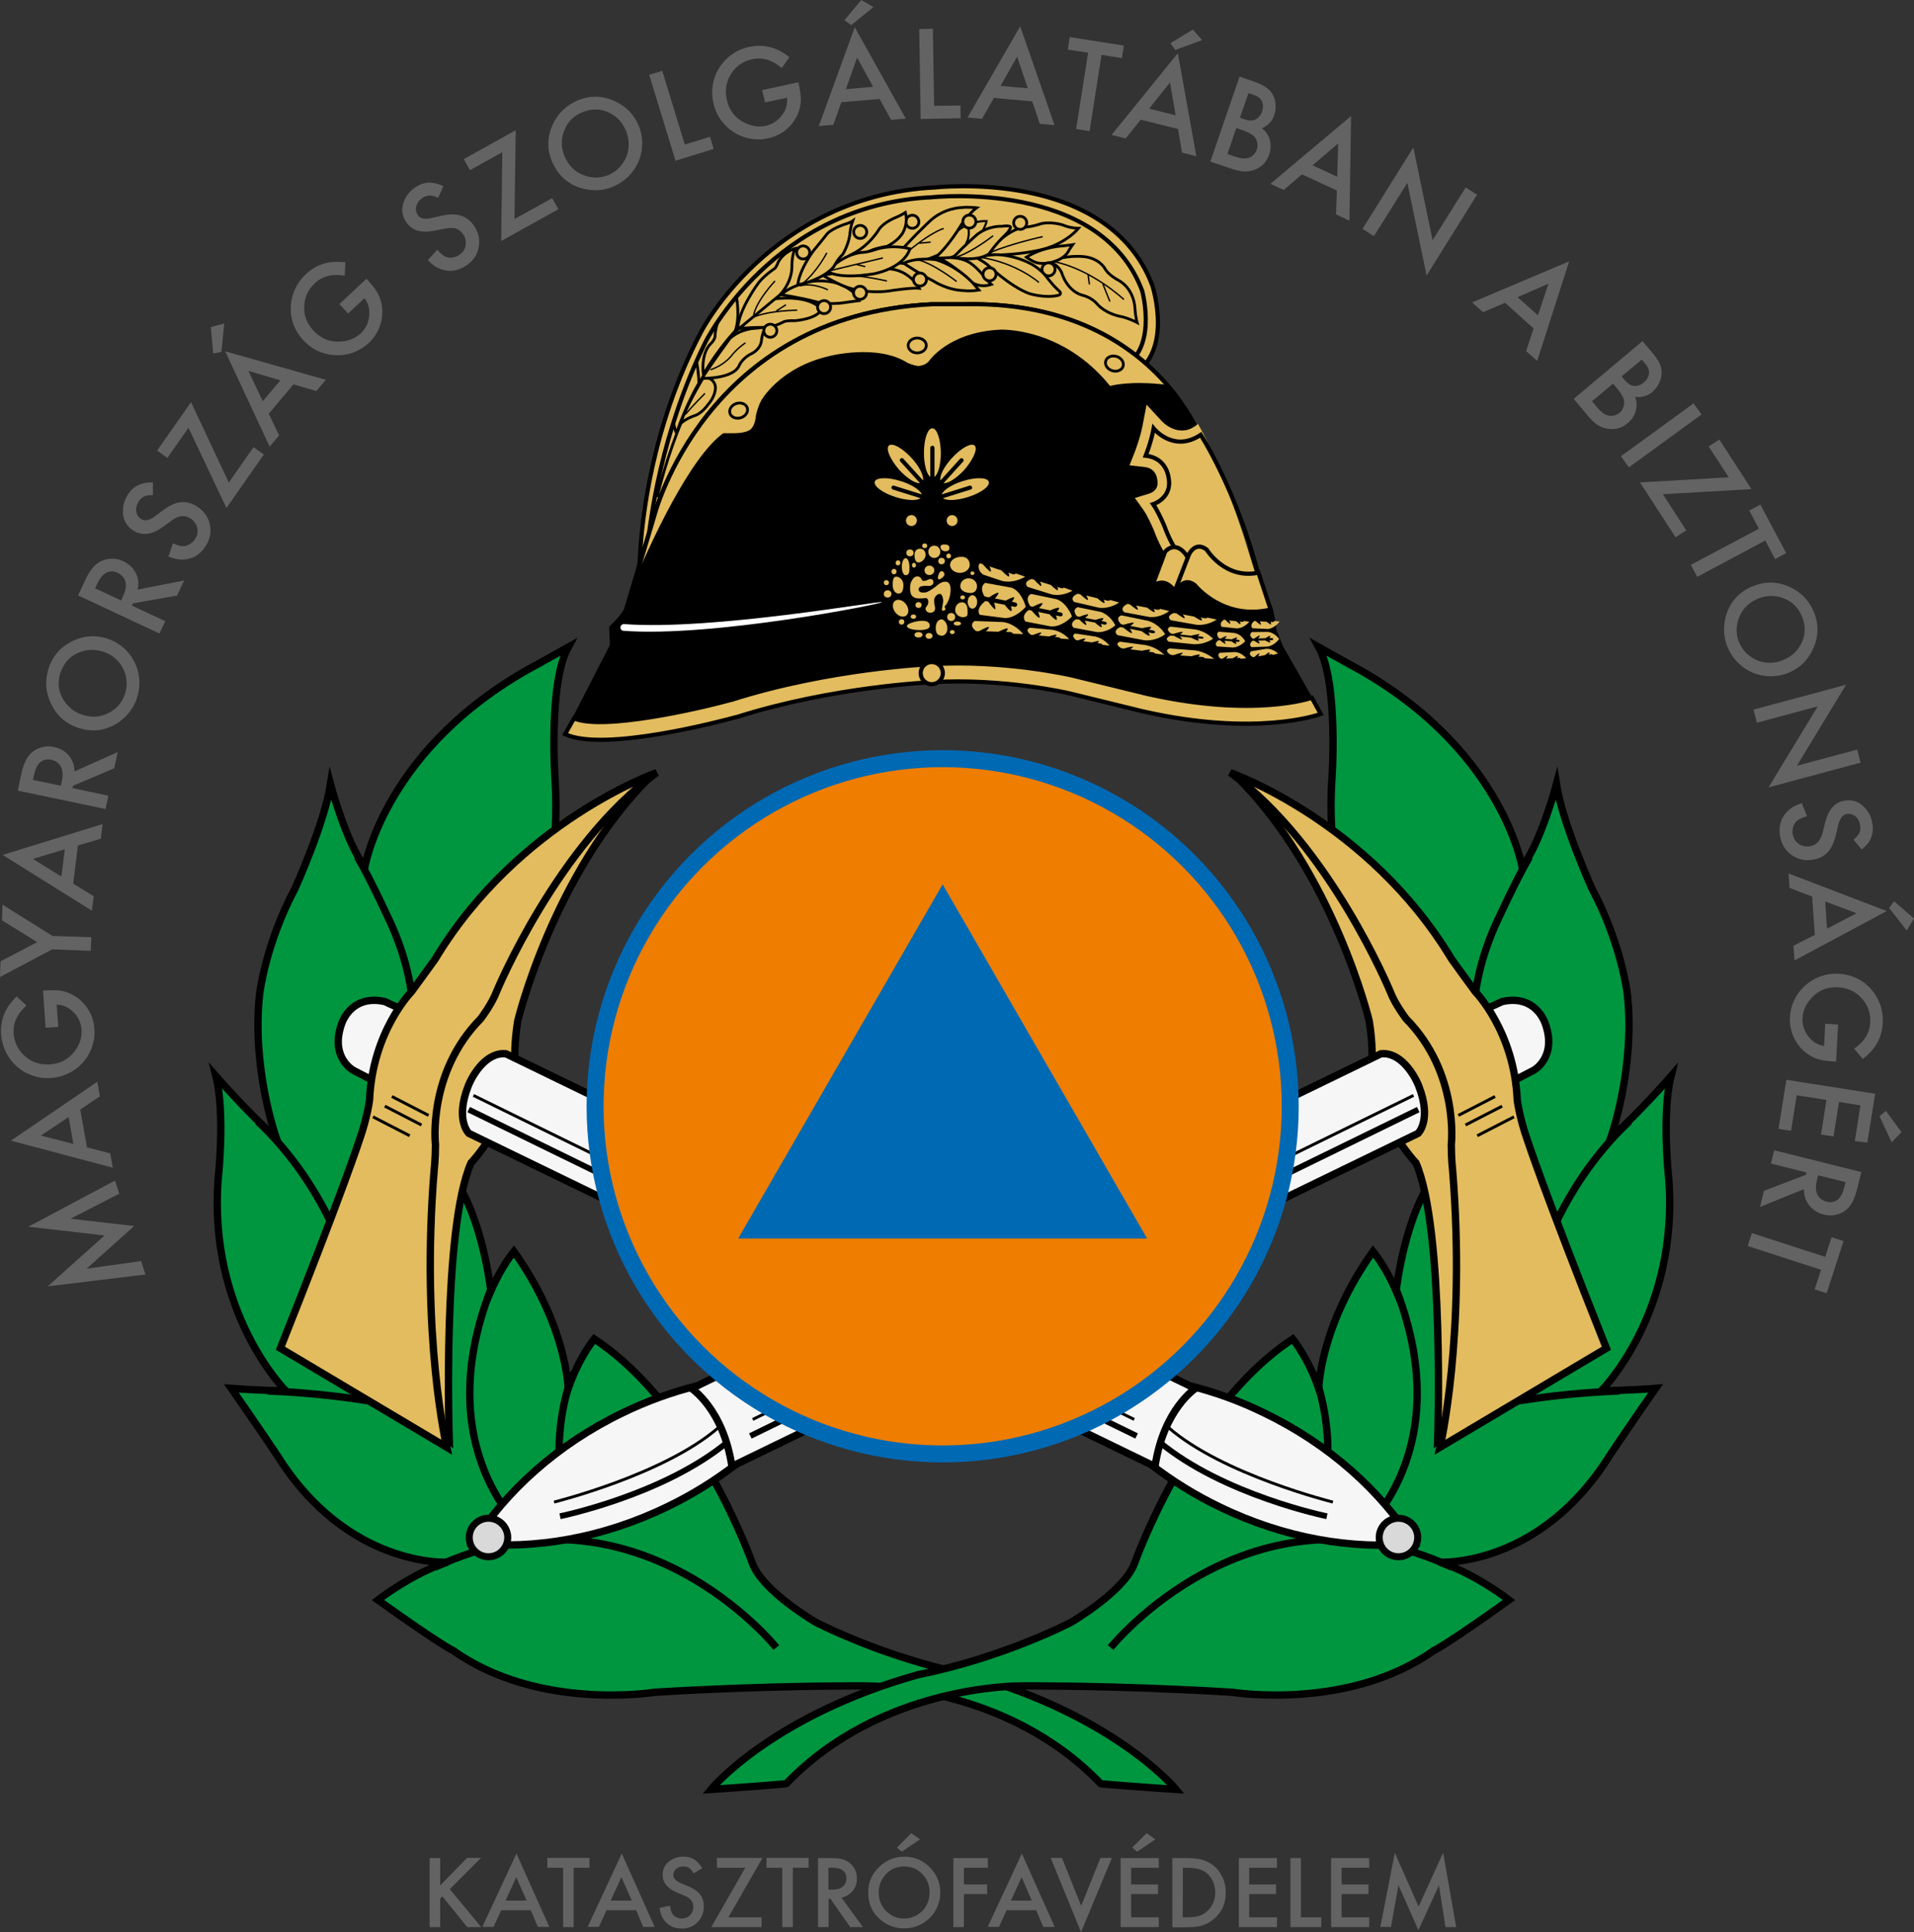 <?xml version="1.0" encoding="utf-8"?>
<!-- Generator: Adobe Illustrator 22.1.0, SVG Export Plug-In . SVG Version: 6.00 Build 0)  -->
<svg version="1.1" id="Layer_1" xmlns="http://www.w3.org/2000/svg" xmlns:xlink="http://www.w3.org/1999/xlink" x="0px" y="0px"
	 viewBox="0 0 1054 1063.9" style="enable-background:new 0 0 1054 1063.9;" xml:space="preserve">
<rect x="0" y="0" width="1054" height="1063.9" fill="#333333" stroke="none"/>
<style type="text/css">
	.st0{fill:#646363;}
	.st1{fill:#009640;stroke:#000000;stroke-width:4.05;stroke-miterlimit:8;}
	.st2{fill:none;stroke:#000000;stroke-width:4.05;stroke-miterlimit:8;}
	.st3{fill:#E2BC5F;stroke:#000000;stroke-width:0.764;}
	.st4{fill:#E2BC5F;stroke:#000000;stroke-width:1.528;}
	.st5{fill:none;stroke:#000000;stroke-width:0.764;}
	.st6{fill:#E2BC5F;stroke:#000000;stroke-width:1.146;}
	.st7{fill:none;stroke:#000000;stroke-width:1.146;}
	.st8{fill:none;stroke:#000000;stroke-width:1.528;}
	.st9{fill:#E2BC5F;stroke:#000000;stroke-width:2.292;}
	.st10{stroke:#000000;stroke-width:2.292;}
	.st11{fill:#E2BC5F;}
	.st12{fill:none;stroke:#000000;stroke-width:2.292;}
	.st13{fill:#FFFFFF;}
	.st14{fill:#E2BC5F;stroke:#000000;stroke-width:4.05;}
	.st15{fill:#F6F6F6;stroke:#000000;stroke-width:4.05;stroke-miterlimit:8;}
	.st16{fill:none;stroke:#000000;stroke-width:4.015;}
	.st17{fill:#D9D9D9;stroke:#000000;stroke-width:3.855;stroke-miterlimit:8;}
	.st18{fill:none;stroke:#000000;stroke-width:3.212;stroke-miterlimit:8;}
	.st19{fill:none;stroke:#000000;stroke-width:1.606;stroke-miterlimit:8;}
	.st20{fill:#EF7D00;stroke:#0069B4;stroke-width:9.355;stroke-miterlimit:8;}
	.st21{fill:#0069B4;}
</style>
<path class="st0" d="M242.4,1038.1l14.8-15.2h7.7l-17.2,17.2L265,1061h-7.7l-13.7-16.9l-1.2,1.2v15.7h-5.8v-38h5.8V1038.1z
	 M290,1046.4l-5.7-12.9l-5.9,12.9H290z M292.3,1051.7h-16.3l-4.2,9.2h-6.2l18.8-40.4l18.1,40.4h-6.3L292.3,1051.7z M315.9,1028.3
	v32.7h-5.8v-32.7h-8.7v-5.4h23.2v5.4H315.9z M347.9,1046.4l-5.7-12.9l-5.9,12.9H347.9z M350.3,1051.7H334l-4.2,9.2h-6.2l18.8-40.4
	l18.1,40.4h-6.3L350.3,1051.7z M386.7,1028.6l-4.7,2.8c-0.7-1.2-1.3-1.9-1.8-2.4c-1-0.9-2.2-1.4-3.8-1.4c-1.7,0-3,0.5-4.1,1.4
	c-1,0.9-1.5,2-1.5,3.3c0,1.3,0.6,2.3,1.8,3.2c0.6,0.4,1.1,0.7,1.6,1c0.5,0.2,2,0.9,4.5,1.9c3.2,1.3,5.4,2.8,6.8,4.6
	c1.4,1.8,2.1,4,2.1,6.6c0,3.7-1.3,6.7-3.9,9.1c-2.2,2.1-5,3.1-8.4,3.1c-4.3,0-7.6-1.7-9.9-5.1c-1.1-1.6-1.8-3.6-2.2-6.2l5.8-1.3
	c0.2,1.9,0.6,3.3,1.1,4.2c0.5,0.9,1.3,1.7,2.2,2.1c1,0.5,2.1,0.8,3.2,0.8c1.9,0,3.5-0.7,4.7-2.1c1-1.2,1.6-2.6,1.6-4.3
	c0-2.1-0.9-3.8-2.6-5c-0.6-0.4-1.1-0.7-1.8-1c-0.5-0.2-2.1-0.9-4.7-2c-5.2-2.2-7.8-5.4-7.8-9.6c0-3.4,1.4-6.1,4.3-8
	c2.1-1.4,4.5-2.1,7.1-2.1c2.3,0,4.3,0.5,5.9,1.5C384,1024.8,385.4,1026.4,386.7,1028.6 M401.1,1055.6h18.3v5.4h-27.7l18.7-32.7
	h-15.6v-5.4h25.1L401.1,1055.6z M436.6,1028.3v32.7h-5.8v-32.7h-8.7v-5.4h23.2v5.4H436.6z M456.2,1040.4h1.8c2.5,0,4.4-0.4,5.7-1.4
	c1.6-1.1,2.4-2.7,2.4-4.9c0-2-0.8-3.5-2.2-4.5c-1.3-0.9-3.2-1.3-5.7-1.3h-2L456.2,1040.4L456.2,1040.4z M463.4,1044.8l11.8,16.2h-7
	l-10.9-15.6h-1v15.6h-5.8v-38h6.7c2.4,0,4.4,0.1,6,0.5c1.5,0.3,2.9,0.9,4.1,1.7c1.4,1,2.5,2.3,3.4,3.9c0.8,1.6,1.2,3.3,1.2,5
	c0,2.7-0.8,5-2.3,6.9C467.9,1043,465.9,1044.2,463.4,1044.8 M506.6,1012.7l-10,6.8l-2.7-2.3l7.9-7.9L506.6,1012.7z M498,1027.6
	c-4.5,0-8.1,1.7-10.8,5c-2.2,2.7-3.3,5.8-3.3,9.3c0,4.2,1.4,7.7,4.2,10.4c2.8,2.7,6,4,9.7,4c2.6,0,5.1-0.7,7.3-2
	c2.3-1.4,4-3.2,5.2-5.5c1.1-2.1,1.6-4.4,1.6-6.8c0-4-1.3-7.4-4-10.2C505.4,1029.1,502.1,1027.7,498,1027.6 M498,1022.2
	c5.8,0,10.6,2.2,14.6,6.5c3.5,3.8,5.2,8.2,5.2,13.3c0,3.5-0.9,6.8-2.6,9.8c-1.7,3-4.2,5.4-7.2,7.2c-3.1,1.8-6.5,2.7-10.3,2.7
	c-3.3,0-6.4-0.8-9.4-2.4c-3.6-2-6.3-4.7-8.1-8.1c-1.4-2.8-2.1-5.9-2.1-9.4c0-5.4,2-10.1,6.1-14
	C487.9,1024.2,492.6,1022.3,498,1022.2 M544,1028.3h-13.2v9.2h12.8v5.3h-12.8v18.2H525v-38h19V1028.3z M568.2,1046.4l-5.6-12.9
	l-5.9,12.9H568.2z M570.6,1051.7h-16.3l-4.2,9.2h-6.2l18.8-40.4l18.1,40.4h-6.3L570.6,1051.7z M584.8,1022.9l10.6,26.4l10.6-26.4
	h6.3l-17,40.9l-16.7-40.9H584.8z M636.2,1012.7l-10,6.8l-2.7-2.3l7.9-7.9L636.2,1012.7z M638.1,1028.3h-15.2v9.2h14.8v5.3h-14.8
	v12.8h15.2v5.4h-21v-38h21V1028.3z M651.3,1055.6h2.6c2.3,0,4.2-0.2,5.8-0.6c1.6-0.4,3-1.1,4.3-2.1c1.7-1.3,3-2.9,3.9-4.9
	c0.9-1.8,1.3-3.8,1.3-6c0-3.2-0.9-5.9-2.5-8.3c-1.3-1.9-3-3.3-5-4.1c-2-0.8-4.6-1.3-7.7-1.3h-2.6L651.3,1055.6z M645.6,1061v-38h8
	c4.1,0,7.3,0.4,9.6,1.3c4.2,1.6,7.3,4.2,9.4,8.1c1.6,2.8,2.4,6,2.4,9.6c0,6.6-2.6,11.7-7.6,15.4c-1.9,1.4-3.9,2.3-5.9,2.9
	c-2,0.5-4.7,0.8-8.1,0.8H645.6z M703.2,1028.3h-15.3v9.2h14.8v5.3h-14.8v12.8h15.3v5.4h-21v-38h21V1028.3z M716.4,1022.9v32.7h11.2
	v5.4h-17v-38H716.4z M754,1028.3h-15.2v9.2h14.8v5.3h-14.8v12.8H754v5.4h-21v-38h21V1028.3z M760.1,1061l8-40.9l13.1,29.6l13.5-29.6
	l7.2,40.9H796l-3.6-23l-11.3,24.7l-11-24.8l-4.1,23H760.1z M80.1,701.7l-53.8,6.5l31.3-28l-42-4.8L63.3,650l2.4,7.2L38.8,671l35.1,4
	l-26.2,23.5l30-4.2L80.1,701.7z M37.8,615l-15.3,10.2l17.9,4.6L37.8,615z M44.2,610.9l3.7,20.8l12.8,3.3l1.4,7.9L6,628l47.6-32.4
	l1.4,8L44.2,610.9z M25.1,565.8l-1.4-20.4c3.7-0.3,6.5-0.3,8.6-0.1c2,0.2,4,0.7,6,1.6c3.5,1.5,6.6,3.9,8.9,6.9
	c2.9,3.7,4.5,8,4.8,12.8c0.3,4.1-0.5,8.2-2.2,12c-2.2,4.9-5.7,8.7-10.3,11.4c-3.5,2-7.2,3.2-11.3,3.5c-5.1,0.4-9.8-0.7-14.2-3
	c-4-2.2-7.2-5.3-9.7-9.3c-2.1-3.6-3.4-7.5-3.7-11.7c-0.4-5.5,0.9-10.6,3.7-15.1c1.1-1.7,2.7-3.6,4.8-5.8l5.5,5
	c-5.1,4.5-7.5,9.6-7.1,15.3c0.4,5.3,2.6,9.6,6.7,13c3.7,3.1,8.1,4.4,13.4,4.1c5.5-0.4,9.9-2.7,13.2-6.8c3-3.9,4.4-8,4.1-12.3
	c-0.3-3.7-1.7-6.9-4.4-9.6c-2.7-2.7-5.8-4.1-9.3-4.2l0.9,12.3L25.1,565.8z M28.7,522.7L0,537.9l0.3-8.6l20.2-10.6l-19.4-12l0.3-8.6
	l27.5,17.2l21.4,0.7l-0.3,7.5L28.7,522.7z M35.7,467.6l-17.6,5.3l15.7,9.7L35.7,467.6z M42.9,465.5l-2.6,21l11.3,6.9l-1,8L1.5,470.7
	l55-17l-1,8.1L42.9,465.5z M33.5,432.6l0.5-2.3c0.7-3.2,0.6-5.7-0.2-7.6c-1-2.3-2.8-3.8-5.5-4.4c-2.5-0.5-4.6,0-6.4,1.6
	c-1.5,1.4-2.5,3.7-3.2,6.9l-0.6,2.6L33.5,432.6z M41,424.7l23.8-10.6l-1.9,8.9l-22.7,9.6l-0.3,1.3l19.8,4.2l-1.6,7.3L9.8,435.3
	l1.8-8.6c0.7-3.1,1.4-5.6,2.3-7.4c0.8-1.8,1.9-3.4,3.3-4.7c1.6-1.5,3.5-2.6,5.9-3.2c2.2-0.6,4.5-0.6,6.7-0.1
	c3.4,0.7,6.1,2.3,8.2,4.8C40,418.5,41,421.4,41,424.7 M33.3,370.3c-1.8,5.5-1.2,10.6,1.9,15.4c2.5,3.8,5.8,6.4,10.1,7.8
	c5.2,1.7,10.1,1.4,14.6-1c4.5-2.4,7.4-5.8,8.9-10.4c1.1-3.2,1.2-6.5,0.5-9.8c-0.8-3.4-2.4-6.3-4.7-8.7c-2.1-2.2-4.7-3.8-7.8-4.8
	c-5-1.6-9.7-1.3-14.3,0.9C38.1,361.7,35.1,365.3,33.3,370.3 M26.7,368.1c2.3-7.1,6.9-12.3,13.8-15.4c6.1-2.8,12.3-3.2,18.6-1.1
	c4.3,1.4,8.1,3.9,11.1,7.2c3,3.4,5,7.3,6,11.7c1,4.6,0.7,9.2-0.8,13.8c-1.3,4.1-3.6,7.6-6.8,10.7c-3.9,3.7-8.3,5.9-13.2,6.8
	c-4,0.7-8.1,0.3-12.4-1.1c-6.7-2.2-11.7-6.6-14.8-13.1C25.1,381.4,24.6,374.9,26.7,368.1 M66.7,330.6l1-2.2c1.4-3,1.9-5.5,1.5-7.5
	c-0.4-2.5-1.9-4.3-4.4-5.5c-2.3-1.1-4.5-1.1-6.6,0.1c-1.7,1-3.3,3-4.7,6l-1.1,2.4L66.7,330.6z M75.8,324.6l25.6-5l-3.9,8.3
	l-24.3,4.3l-0.6,1.2L91,342l-3.2,6.8L43,327.8l3.7-7.9c1.3-2.9,2.6-5.1,3.9-6.7c1.2-1.6,2.6-2.9,4.2-3.8c1.9-1.1,4-1.7,6.5-1.8
	c2.3-0.1,4.5,0.4,6.6,1.4c3.1,1.5,5.4,3.6,6.9,6.5C76.2,318.3,76.5,321.4,75.8,324.6 M84.2,265.6l0,7c-1.7,0-3,0.1-3.9,0.4
	c-1.7,0.5-3,1.6-4.1,3.4c-1.1,1.8-1.5,3.7-1.1,5.5c0.3,1.7,1.2,3,2.7,3.9c1.4,0.8,3,0.9,4.7,0.1c0.8-0.3,1.5-0.7,2.1-1.1
	c0.6-0.4,2.3-1.7,5.1-3.8c3.6-2.7,6.8-4.2,9.7-4.5c3-0.3,5.9,0.4,8.7,2.1c4.1,2.5,6.6,5.9,7.5,10.4c0.8,3.9,0.1,7.7-2.2,11.4
	c-2.9,4.8-7,7.3-12.3,7.7c-2.5,0.1-5.3-0.4-8.3-1.7l2.4-7.3c2.3,1,4.1,1.6,5.4,1.6c1.3,0,2.6-0.3,3.9-1.1c1.3-0.7,2.3-1.8,3.1-3.1
	c1.3-2.1,1.6-4.3,0.8-6.6c-0.6-1.9-1.9-3.5-3.7-4.6c-2.4-1.4-4.8-1.6-7.3-0.4c-0.8,0.4-1.6,0.8-2.3,1.3c-0.6,0.4-2.4,1.7-5.4,3.9
	c-5.9,4.3-11.2,5-16,2.2c-3.8-2.3-5.8-5.7-6-10.2c-0.1-3.3,0.7-6.4,2.4-9.3c1.5-2.5,3.4-4.4,5.6-5.5
	C78.1,266.1,80.9,265.5,84.2,265.6 M126,265.7l13.6-19.5l5.7,4l-20.6,29.5l-20.9-44.2l-11.6,16.6l-5.7-4l18.7-26.7L126,265.7z
	 M123.5,178.1l-1.6,15.7l-4.5,0.8l-1.3-14.5L123.5,178.1z M154.4,209.4l-17.6-5.2l7.9,16.7L154.4,209.4z M161.6,211.6L148,227.8
	l5.7,11.9l-5.2,6.2L124,193.4l55.4,15.7l-5.2,6.2L161.6,211.6z M186.9,167.4l14.9-13.9c2.5,2.7,4.3,4.9,5.4,6.6
	c1.1,1.7,2,3.7,2.5,5.7c1.1,3.7,1.1,7.5,0.2,11.3c-1.1,4.6-3.4,8.5-6.9,11.8c-3,2.8-6.7,4.8-10.7,5.9c-5.2,1.3-10.3,1-15.4-0.8
	c-3.8-1.4-7-3.6-9.8-6.6c-3.5-3.7-5.7-8-6.6-12.9c-0.8-4.5-0.4-9,1.2-13.4c1.4-3.9,3.7-7.3,6.8-10.2c4-3.8,8.7-6,14.1-6.6
	c2-0.2,4.5-0.2,7.6,0.1l-0.4,7.4c-6.7-1.2-12.2,0.2-16.4,4.1c-3.9,3.6-5.8,8.1-5.9,13.4c-0.1,4.8,1.7,9.1,5.3,12.9
	c3.8,4,8.3,6,13.6,5.9c5-0.1,9-1.6,12.2-4.5c2.7-2.5,4.3-5.7,4.7-9.5c0.4-3.8-0.4-7.1-2.6-9.9l-9,8.4L186.9,167.4z M244.2,102.5
	l-2.9,6.4c-1.6-0.7-2.8-1.1-3.7-1.2c-1.7-0.2-3.4,0.2-5.1,1.4c-1.8,1.2-2.9,2.8-3.3,4.6c-0.4,1.7-0.1,3.3,0.9,4.7
	c0.9,1.4,2.4,2,4.3,2c0.8,0,1.6,0,2.4-0.2c0.7-0.1,2.8-0.6,6.2-1.4c4.4-1,7.9-1,10.7-0.1c2.9,0.9,5.3,2.7,7.2,5.4
	c2.7,3.9,3.6,8.1,2.6,12.5c-0.8,3.9-3,7-6.6,9.5c-4.6,3.2-9.4,3.9-14.4,2c-2.4-0.9-4.7-2.5-6.9-4.9l5.2-5.7c1.7,1.9,3.1,3.1,4.3,3.7
	c1.2,0.6,2.5,0.8,4,0.6c1.5-0.2,2.8-0.7,4-1.6c2-1.4,3.2-3.3,3.4-5.7c0.2-2-0.3-4-1.6-5.7c-1.6-2.3-3.8-3.4-6.5-3.3
	c-1,0-1.9,0.1-2.6,0.2c-0.8,0.1-2.9,0.6-6.5,1.3c-7.1,1.5-12.3,0-15.5-4.5c-2.5-3.6-3-7.5-1.3-11.7c1.2-3.1,3.2-5.6,6-7.5
	c2.4-1.7,4.9-2.6,7.4-2.8C238.5,100.5,241.2,101.1,244.2,102.5 M283.3,120.6l20.8-11.5l3.4,6.1L276,132.7l0.6-48.9l-17.8,9.9
	l-3.4-6.1L284,71.7L283.3,120.6z M320.9,61.7c-5.4,2.2-8.9,5.9-10.6,11.3c-1.4,4.3-1.2,8.6,0.5,12.8c2.1,5.1,5.5,8.6,10.2,10.5
	c4.7,1.9,9.2,1.9,13.7,0.2c3.1-1.2,5.8-3.3,7.8-6c2.1-2.8,3.3-5.8,3.6-9.2c0.3-3-0.1-6.1-1.3-9.1c-2-4.8-5.2-8.3-9.9-10.4
	C330.5,59.8,325.8,59.8,320.9,61.7 M318.3,55.2c6.9-2.8,13.8-2.6,20.7,0.7c6.1,2.9,10.3,7.4,12.8,13.5c1.7,4.2,2.2,8.6,1.6,13.1
	c-0.6,4.5-2.4,8.5-5.1,12.1c-2.9,3.7-6.6,6.5-11,8.3c-4,1.6-8.2,2.2-12.6,1.6c-5.3-0.6-9.9-2.5-13.7-5.8c-3.1-2.6-5.5-6.1-7.2-10.2
	c-2.6-6.5-2.5-13.1,0.5-19.8C307.1,62.5,311.8,58,318.3,55.2 M364.7,39l12.4,40.6l13.9-4.3l2,6.7L372,88.5l-14.5-47.3L364.7,39z
	 M419.7,49.6l20-4.3c0.7,3.6,1.2,6.4,1.3,8.5c0.1,2.1-0.2,4.1-0.7,6.1c-1,3.7-2.9,7.1-5.6,9.8c-3.3,3.4-7.3,5.5-12,6.5
	c-4,0.9-8.2,0.7-12.2-0.5c-5.1-1.5-9.4-4.4-12.7-8.6c-2.5-3.1-4.2-6.7-5-10.7c-1.1-5-0.7-9.8,1-14.5c1.6-4.3,4.3-7.9,7.9-10.9
	c3.2-2.6,6.9-4.4,11-5.2c5.4-1.1,10.6-0.6,15.5,1.6c1.8,0.8,4,2.2,6.5,4l-4.2,6.1c-5.1-4.5-10.5-6.1-16.2-4.9
	c-5.2,1.1-9.2,3.9-11.9,8.4c-2.5,4.1-3.3,8.7-2.2,13.8c1.2,5.4,4,9.5,8.6,12.1c4.3,2.5,8.6,3.3,12.8,2.4c3.6-0.8,6.6-2.7,8.9-5.7
	c2.3-3,3.3-6.3,2.9-9.8l-12.1,2.6L419.7,49.6z M481,3.9l-12.2,9.9l-3.8-2.7L474.3,0L481,3.9z M480.8,47.8L472,31.7l-6.2,17.4
	L480.8,47.8z M484.4,54.5l-21.1,1.8l-4.4,12.4l-8,0.7L470.7,15l28.1,50.3l-8.1,0.7L484.4,54.5z M513.7,15.8l0.7,42.5l14.5-0.2l0.1,7
	l-22,0.4L506.2,16L513.7,15.8z M566,48.6l-5.9-17.4l-9.1,16.1L566,48.6z M568.4,55.8l-21.1-1.9l-6.5,11.5l-8-0.7l29-50.2l18.9,54.4
	l-8.1-0.7L568.4,55.8z M606.6,30.2l-6.6,42l-7.4-1.2l6.6-42L588,27.3l1.1-6.9l29.8,4.7l-1.1,6.9L606.6,30.2z M662,22.1l-14.8,5.4
	l-2.7-3.7l12.4-7.5L662,22.1z M647.4,63.5l-3.1-18.1l-11.5,14.4L647.4,63.5z M648.7,71l-20.5-5.1l-8.3,10.3l-7.8-1.9l36.5-45
	l10.2,56.7l-7.9-2L648.7,71z M675.9,84.8l4.4,1.5c2.9,1,5.2,1.2,7,0.7c1.1-0.3,2-0.8,2.9-1.7c0.8-0.8,1.5-1.8,1.9-2.9
	c0.4-1.1,0.5-2.2,0.3-3.4c-0.2-1.2-0.6-2.3-1.2-3.2c-1.2-1.5-3.4-2.9-6.8-4.1l-3.6-1.2L675.9,84.8z M682.8,64.8l2.2,0.8
	c2.6,0.9,4.7,1,6.2,0.3c1.8-0.9,3.1-2.4,3.8-4.5c0.7-2.1,0.7-4-0.2-5.8c-0.7-1.5-2.3-2.7-4.8-3.5l-2.5-0.8L682.8,64.8z M666.5,89
	l16.1-46.8l7.1,2.4c2.8,1,4.9,1.9,6.6,2.9c1.6,1,2.9,2.1,3.8,3.4c1.3,1.7,2.1,3.8,2.3,6.3c0.2,2.1,0,4.2-0.7,6.2
	c-1.2,3.4-3.4,5.8-6.8,7.2c1.4,1.1,2.6,2.4,3.4,4c1.7,3.3,1.8,6.8,0.6,10.5c-1.4,4.1-4.1,6.9-8.1,8.4c-2,0.7-3.9,1-5.9,0.9
	c-1.9-0.1-4.5-0.7-7.6-1.8L666.5,89z M736.4,97.3l0.5-18.3l-14.1,12L736.4,97.3z M736.2,104.9L717,96l-10.1,8.6l-7.3-3.4L744,63.9
	l-0.9,57.6l-7.4-3.5L736.2,104.9z M750.3,126l28-44.8l10.6,51.1l18.2-29.1l6.3,4l-27.8,44.5l-10.6-51L756.6,130L750.3,126z
	 M846.9,173.6l5.8-17.4l-17,7.4L846.9,173.6z M844.5,180.8l-15.7-14.1l-12.1,5.2l-6-5.4l53.4-22.6l-17.6,54.8l-6.1-5.4L844.5,180.8z
	 M876.7,220.9l3,3.6c1.9,2.3,3.8,3.7,5.6,4.2c1,0.3,2.2,0.3,3.4,0.1c1.2-0.3,2.2-0.8,3.1-1.5c0.9-0.8,1.6-1.7,2-2.8
	c0.5-1.1,0.7-2.3,0.6-3.4c-0.2-1.9-1.4-4.2-3.7-7l-2.4-2.9L876.7,220.9z M893,207.2l1.5,1.8c1.8,2.2,3.5,3.3,5.2,3.5
	c2,0.2,3.9-0.5,5.6-2c1.7-1.4,2.6-3.1,2.8-5c0.1-1.7-0.6-3.5-2.3-5.5l-1.7-2L893,207.2z M866.6,219.6l37.9-31.8l4.8,5.7
	c1.9,2.2,3.3,4.2,4.2,5.8c0.9,1.7,1.4,3.3,1.5,4.9c0.2,2.1-0.2,4.3-1.3,6.6c-0.9,1.9-2.2,3.6-3.8,5c-2.7,2.3-5.9,3.2-9.5,2.7
	c0.7,1.8,0.9,3.5,0.8,5.2c-0.3,3.7-1.9,6.8-4.9,9.3c-3.3,2.8-7.1,3.8-11.3,3c-2-0.3-3.9-1.1-5.5-2.2c-1.6-1.1-3.5-2.9-5.6-5.5
	L866.6,219.6z M937,228.2l-40,29.1l-4.4-6.1l40-29.1L937,228.2z M915.7,272.1l12.9,19.9l-5.9,3.8l-19.6-30.2l48.9-2.8l-11.1-17
	l5.9-3.8l17.7,27.3L915.7,272.1z M972.1,297.6l-37.5,20l-3.5-6.6l37.5-19.9l-5.3-10l6.1-3.3l14.2,26.7l-6.1,3.3L972.1,297.6z
	 M992.4,339.6c-2.2-5.4-6-8.9-11.3-10.6c-4.3-1.3-8.6-1.2-12.8,0.5c-5.1,2.1-8.6,5.5-10.5,10.2c-1.9,4.7-2,9.3-0.2,13.7
	c1.3,3.2,3.3,5.8,6,7.8c2.8,2.1,5.8,3.3,9.2,3.6c3.1,0.3,6.1-0.1,9.1-1.4c4.8-1.9,8.3-5.2,10.4-9.9
	C994.3,349.2,994.3,344.5,992.4,339.6 M998.9,337c2.8,7,2.6,13.8-0.7,20.7c-2.9,6.1-7.4,10.3-13.5,12.8c-4.2,1.7-8.6,2.2-13.1,1.6
	c-4.5-0.6-8.5-2.3-12.1-5.1c-3.7-2.9-6.5-6.6-8.3-11c-1.6-4-2.1-8.2-1.6-12.6c0.6-5.3,2.6-9.9,5.8-13.7c2.6-3.1,6.1-5.5,10.2-7.1
	c6.6-2.6,13.1-2.5,19.8,0.5C991.6,325.8,996.1,330.4,998.9,337 M965.6,390.7l51-13.7l-27.1,44.6l33.2-8.9l1.9,7.2l-50.7,13.6
	l27.1-44.6l-33.5,9L965.6,390.7z M1025.2,467.7l-4.5-5.4c1.3-1.1,2.2-2.1,2.7-2.8c1-1.4,1.3-3.2,0.9-5.2c-0.3-2.1-1.2-3.8-2.6-4.9
	c-1.4-1.1-2.9-1.5-4.6-1.3c-1.6,0.3-2.8,1.3-3.7,3c-0.4,0.8-0.7,1.6-0.9,2.3c-0.2,0.7-0.7,2.8-1.5,6.2c-1,4.3-2.6,7.6-4.6,9.7
	c-2.1,2.2-4.8,3.5-8.1,4c-4.7,0.8-8.8-0.3-12.4-3.1c-3.1-2.4-5-5.8-5.7-10.1c-0.9-5.5,0.6-10.1,4.5-13.8c1.8-1.7,4.3-3.1,7.5-4.1
	l2.9,7.2c-2.5,0.7-4.2,1.5-5.2,2.2c-1.1,0.8-1.8,1.9-2.3,3.3c-0.5,1.4-0.6,2.8-0.4,4.3c0.4,2.5,1.6,4.3,3.6,5.6
	c1.7,1.1,3.7,1.5,5.8,1.1c2.8-0.4,4.7-1.9,5.9-4.4c0.4-0.8,0.7-1.6,1-2.4c0.2-0.7,0.8-2.9,1.6-6.4c1.8-7.1,5.4-11.1,10.8-11.9
	c4.4-0.7,8.1,0.6,11.1,4c2.2,2.4,3.6,5.3,4.1,8.7c0.5,2.9,0.2,5.6-0.8,7.9C1029.6,463.4,1027.8,465.6,1025.2,467.7 M1050,512.3
	l-9.7-12.4l2.7-3.7l11,9.5L1050,512.3z M1006.1,511.3l16.3-8.5l-17.3-6.5L1006.1,511.3z M999.4,514.7l-1.5-21.1l-12.4-4.7l-0.6-8
	l54.1,20.7l-50.8,27.2l-0.6-8.1L999.4,514.7z M1012.2,564.1l-1.1,20.4c-3.7-0.2-6.5-0.5-8.5-1c-2-0.5-4-1.2-5.7-2.3
	c-3.4-2-6.1-4.6-8-8c-2.4-4-3.5-8.5-3.2-13.3c0.2-4.2,1.5-8.1,3.6-11.6c2.9-4.6,6.7-7.9,11.6-10.1c3.7-1.6,7.6-2.3,11.6-2.1
	c5.1,0.3,9.7,1.9,13.7,4.7c3.7,2.7,6.5,6.2,8.4,10.4c1.7,3.8,2.4,7.9,2.2,12c-0.3,5.5-2.1,10.4-5.5,14.6c-1.3,1.6-3.1,3.3-5.5,5.2
	l-4.8-5.6c5.6-3.8,8.6-8.6,8.9-14.4c0.3-5.3-1.4-9.9-5-13.7c-3.3-3.5-7.5-5.4-12.8-5.7c-5.5-0.3-10.2,1.4-13.9,5.2
	c-3.5,3.5-5.4,7.4-5.6,11.7c-0.2,3.7,0.9,7.1,3.2,10.1c2.3,3,5.3,4.8,8.7,5.3l0.6-12.3L1012.2,564.1z M1041.7,628.9l-6.7-14.3l3.5-3
	l8.6,11.7L1041.7,628.9z M1021.4,628.2l3.1-19.6l-11.8-1.9l-3,19l-6.9-1.1l3-19l-16.4-2.6l-3.1,19.6l-6.9-1.1l4.3-27l48.9,7.7
	l-4.3,26.9L1021.4,628.2z M1001.2,647.1l-0.6,2.3c-0.8,3.2-0.8,5.7-0.1,7.6c0.9,2.4,2.7,3.9,5.4,4.6c2.5,0.6,4.6,0.2,6.4-1.4
	c1.5-1.3,2.6-3.6,3.4-6.8l0.6-2.6L1001.2,647.1z M993.4,654.7l-24.2,9.8l2.2-8.9l23.1-8.8l0.3-1.3l-19.6-4.9l1.8-7.3l48,12l-2.1,8.5
	c-0.8,3.1-1.6,5.5-2.5,7.4c-0.9,1.8-2,3.3-3.4,4.6c-1.6,1.5-3.6,2.5-6,3c-2.2,0.5-4.5,0.5-6.7-0.1c-3.4-0.9-6-2.6-8-5.1
	C994.2,661,993.3,658,993.4,654.7 M1002.8,699.1l-40.4-13.1l2.3-7.1l40.4,13.1l3.5-10.8l6.6,2.1l-9.3,28.7l-6.6-2.1L1002.8,699.1z"
	/>
<g>
	<path class="st1" d="M647.6,985.2c0,0-33.2-40.5-114.2-63.2c-46.8-9.3-84.1-28.8-84.1-28.8s-29.1-16.9-34.9-32.3
		c0,0-30.6-86.6-87.2-123.7c0,0-8.5,10.4-14.3,27.3c0,0-0.7-34.5-29.9-75.5c0,0-6.8,8.1-12.7,21.8c0,0-4.9-43.9-22.5-64.8
		c0,0,7.8-62.5,28.6-93.1c0,0,33.9-49.5,29.3-123c0,0-3.9-53.4,7.2-73.6l-16.3,9.1c-84.6,44.9-95.7,112-95.7,112
		c-10.4-13.7-18.9-45.6-18.9-45.6c-3.3,21.5-19.5,57.3-19.5,57.3c-16.3,30.6-19.5,57.9-19.5,57.9c-4.6,41,9.1,79.4,9.1,79.4
		c-15-13-33.2-33.9-33.2-33.9c5.2,20.8,1.3,56,1.3,56c-5.9,74.2,37.1,117.2,37.1,117.2c-13,0-29.9-1.3-29.9-1.3
		c13,18.6,25.4,37.1,25.4,37.1c38.7,61.8,93.5,58.6,93.5,58.6c-18.9,5.9-38.2,20.8-38.2,20.8c34.5,24.7,41.7,28,41.7,28
		c46.9,33.2,110.7,22.8,110.7,22.8c63.8-3.9,115-3.5,115-3.5c3.9,0,78.6-0.4,130.6,53.8C605.9,982.2,628.1,983.9,647.6,985.2z"/>
	<path class="st2" d="M196.9,471.9c7.5,12.7,18.9,37.8,18.9,37.8c18.2,41.3,10.1,70,10.1,70 M141.9,617.4
		c40.7,38.1,52.4,87.6,52.4,87.6 M147.4,765.8c51.1,2,85.9,11.7,85.9,11.7 M271.8,706C234,798.4,290,844.3,290,844.3 M315.4,756.1
		c-14,39.1-4.2,70.6-4.2,70.6 M239.6,862.8c111.1-51.6,187.9,44.3,187.9,44.3"/>
	<path class="st1" d="M391.5,985.2c0,0,33.2-40.5,114.2-63.2c46.8-9.3,84.1-28.8,84.1-28.8s29.1-16.9,34.9-32.3
		c0,0,30.6-86.6,87.2-123.7c0,0,8.5,10.4,14.3,27.3c0,0,0.6-34.5,29.9-75.5c0,0,6.8,8.1,12.7,21.8c0,0,4.9-43.9,22.5-64.8
		c0,0-7.8-62.5-28.6-93.1c0,0-33.9-49.5-29.3-123c0,0,3.9-53.4-7.2-73.6l16.3,9.1c84.6,44.9,95.7,112,95.7,112
		c10.4-13.7,18.9-45.6,18.9-45.6c3.3,21.5,19.5,57.3,19.5,57.3c16.3,30.6,19.5,57.9,19.5,57.9c4.6,41-9.1,79.4-9.1,79.4
		c15-13,33.2-33.9,33.2-33.9c-5.2,20.8-1.3,56-1.3,56c5.9,74.2-37.1,117.2-37.1,117.2c13,0,29.9-1.3,29.9-1.3
		c-13,18.6-25.4,37.1-25.4,37.1c-38.7,61.8-93.5,58.6-93.5,58.6c18.9,5.9,38.2,20.8,38.2,20.8c-34.5,24.7-41.7,28-41.7,28
		c-46.9,33.2-110.7,22.8-110.7,22.8c-63.8-3.9-115-3.5-115-3.5c-3.9,0-78.6-0.4-130.6,53.8C433.2,982.2,411,983.9,391.5,985.2
		L391.5,985.2z"/>
	<path class="st2" d="M842.2,471.9c-7.5,12.7-18.9,37.8-18.9,37.8c-18.2,41.3-10.1,70-10.1,70 M897.2,617.4
		c-40.7,38.1-52.4,87.6-52.4,87.6 M891.7,765.8c-51.1,2-85.9,11.7-85.9,11.7 M767.3,706c37.8,92.4-18.2,138.3-18.2,138.3
		 M723.7,756.1c14,39.1,4.2,70.6,4.2,70.6 M799.5,862.8c-111.1-51.6-187.9,44.3-187.9,44.3"/>
	<path class="st3" d="M619.7,204.2c23.5-9.5,13.6-45,13.6-45c-23.5-63.6-117.7-52.9-117.7-52.9c-89.2,4.2-127.6,78.9-127.6,78.9
		c-33.4,63.6-33.4,127.2-33.4,127.2l71.4-89.2l107.8-39.6l63.2,21.9L619.7,204.2z"/>
	<path class="st4" d="M584.4,142c9.1-1.7,14.5-0.4,14.5-0.4c7.6,1.7,9.8,6.7,9.8,6.7c2,3.2,6.5,5.6,6.5,5.6c9.8,5,9.8,16.1,9.8,16.1
		c0.3,4.6,1.2,7.6,1.2,7.6c-2.5-1.3-5.1-2.3-7.9-3.1c-9.8-1.7-14-7-14-7c-2.9-3.5-7.3-4.7-7.3-4.7c-9.6-2.1-12.4-12.8-12.4-12.8
		c-2.7-5.6-8.1-6.1-8.1-6.1L584.4,142z"/>
	<path class="st5" d="M580.3,144c21,4.3,38.6,20.9,38.6,20.9 M599.2,151.3l0.7,5.3 M607.3,156.3l3.9,9.7"/>
	<path class="st4" d="M565.2,141.6c9.3-5.8,20-6.2,20-6.2c2.4-0.2,5.5-0.7,5.5-0.7c-1.4,1.9-2.5,3.9-2.5,3.9
		c-2.2,3.6-6.4,4.9-6.4,4.9c-4.5,1.9-8.1,1.5-8.1,1.5c-3.3,0.1-6.1-1.9-6.1-1.9C566.4,142.5,565.2,141.6,565.2,141.6L565.2,141.6z"
		/>
	<path class="st4" d="M544.1,139.9c7.7-11.3,16.3-13.8,16.3-13.8c3.1-1,7-1.4,7-1.4c1.7-0.2,6.5-1.7,6.5-1.7
		c7.2-1.1,12.8,1.4,12.8,1.4c3.5,1.3,7.2,1.3,7.2,1.3c-5.8,6.8-14.8,10-14.8,10c-10.4,4.1-27.7,4.6-27.7,4.6
		C548.6,140.6,544.1,139.9,544.1,139.9L544.1,139.9z"/>
	<path class="st5" d="M545.1,139.1c12-5.1,29.1-8.8,29.1-8.8"/>
	<circle class="st4" cx="502.4" cy="122.1" r="3.6"/>
	<circle class="st4" cx="473.7" cy="127.7" r="3.6"/>
	<circle class="st4" cx="442.3" cy="139" r="3.6"/>
	<path class="st4" d="M520.7,141.9c9.6-0.6,14,3.2,14,3.2c3.7,2.5,7.6,7.6,7.6,7.6c1.1,1.4,2.3,2.7,3.6,3.9
		c-6.7,2.2-10.9-1.3-10.9-1.3c-8.6-8.6-17.4-13-17.4-13L520.7,141.9z"/>
	<path class="st6" d="M527.3,127.2c6.6-5.9,16-5.5,16-5.5c-0.5,2.7-2.3,5.5-2.3,5.5c-3.4,2.3-10.6,9.3-10.6,9.3
		c-4,4.9-7.2,5.1-7.2,5.1c-3.6,0.3-8.5,0.3-8.5,0.3c3.8-2.6,7.6-8.3,7.6-8.3C526.3,128.7,527.3,127.2,527.3,127.2z"/>
	<path class="st7" d="M531.9,134.1c2.5-3.4,1.3-9,1.3-9"/>
	<g>
		<path class="st4" d="M468.9,140.1c10-4.8,15.2-13.9,15.2-13.9c2.9-4.1,9.3-6.5,9.3-6.5c2.9-1.2,5.2-2.7,5.2-2.7
			c1.8,7.5-2.2,12.3-2.2,12.3c-3,4.1-7.9,6.3-7.9,6.3c-9.8,1.6-11.5,3.9-11.5,3.9C471.1,141.1,468.9,140.1,468.9,140.1L468.9,140.1z
			 M444.6,155.4c8.2-1.9,16,0.4,16,0.4c11,3.8,12.6,9.7,12.6,9.7c-3.6,0.4-7.3,1-7.3,1c-10.7,1.7-17.1-0.5-17.1-0.5
			c-7.9-2.1-18.4-3.7-18.4-3.7C434.3,157.8,444.6,155.4,444.6,155.4z"/>
		<path class="st4" d="M407.7,180.9c6.3-0.8,12.5-0.6,12.5-0.6c5.7,0.2,11.5-3.2,11.5-3.2c2.5-0.8,6-0.5,6-0.5
			c13.6-1.4,14.6-6.3,14.6-6.3c-7.1-8.6-26.1-5.7-26.1-5.7C413.8,173,407.7,180.9,407.7,180.9L407.7,180.9z"/>
		<path class="st8" d="M407.4,179.9c-32.1,32.2-45.5,93.8-45.5,93.8"/>
		<path class="st4" d="M404.8,182.3c2.9-7.3,0.8-18.6,0.8-18.6c-5.3,6.3-10.4,13.9-10.4,13.9c-1.4,3.9-1.4,7.1-1.4,7.1
			c0,2.3-2.2,4.3-2.2,4.3c-6,5.7-4.3,17.2-4.3,17.2C395.8,191.6,404.8,182.3,404.8,182.3z M376,229.7c4.6-11,11.5-22.1,11.5-22.1
			c6.7,0.5,6.5,5.9,6.5,5.9c-0.2,5.1-4,9.1-4,9.1c-3.4,4.8-6.8,6-6.8,6c-5.3,1.7-8.1,4.3-8.1,4.3L376,229.7z"/>
		<path class="st4" d="M384.8,211.1c0.2-4.6-1.2-12.1-1.2-12.1c-9,14.4-12.2,28.3-12.2,28.3c-1.4,6.3,1.1,11.1,1.1,11.1
			C378.6,221.1,384.8,211.1,384.8,211.1L384.8,211.1z"/>
		<circle class="st4" cx="577.4" cy="148.3" r="3.6"/>
		<circle class="st4" cx="561.8" cy="122.7" r="3.6"/>
		<path class="st4" d="M548.3,140.2c9.6,0.1,17.7,4.2,17.7,4.2c6.2,2.8,9.8,7.4,9.8,7.4c1.2,1.6,2.5,3.2,3.8,4.7c1,1.2,3,3.1,3,3.1
			c2.8,2.1,0.5,2.9,0.5,2.9c-7.3,2-16.4-0.9-16.4-0.9c-10.6-3.9-23.1-16-23.1-16c-4.6-3.4-6.7-3.9-6.7-3.9
			C541,140.6,548.3,140.2,548.3,140.2L548.3,140.2z"/>
	</g>
	<path class="st5" d="M539.5,141.6c20.3,3,32.6,13.9,32.6,13.9"/>
	<path class="st4" d="M525.1,141.6c6.4-6.8,13-12.5,13-12.5c6.4-5,13.5-4.5,13.5-4.5c5.5-0.8,4.9,0.7,4.9,0.7
		c-0.5,1.8-3.1,4.2-3.1,4.2c-5.3,5-8.8,10.3-8.8,10.3C537.4,144.5,525.1,141.6,525.1,141.6L525.1,141.6z"/>
	<path class="st5" d="M527.2,141.3c8.2-2.5,19.7-11.5,19.7-11.5"/>
	<path class="st4" d="M491.3,143.9c8.1-10.5,21.1-22.5,21.1-22.5c7.8-7,16.9-7.1,16.9-7.1c3.8-0.5,8.5,0.1,8.5,0.1
		c-3.5,2.5-8,8.7-8,8.7c-7.2,12-13.2,17.3-13.2,17.3C499.6,148,491.3,143.9,491.3,143.9z"/>
	<path class="st5" d="M493.6,144c18.1-16.4,26.1-18.2,26.1-18.2 M512.5,133.3l-6.3,0.6"/>
	<path class="st4" d="M497.6,144.9c7.7-3.5,17.8-1.9,17.8-1.9c12.2,3.7,20.1,12.6,20.1,12.6c1.2,1.4,2.4,2.7,3.6,4.1
		c-4.8,0.8-8.2,0.3-8.2,0.3c-9.4-0.2-17.1-5.4-17.1-5.4C508.2,151.9,497.6,144.9,497.6,144.9L497.6,144.9z"/>
	<path class="st5" d="M504.9,142.9c8.9,1.9,21.9,12.1,21.9,12.1"/>
	<path class="st4" d="M489.2,148c11.8,0.5,17,10.7,17,10.7c-3.8-0.4-14.7,1.2-14.7,1.2c-12.3,2.2-23.4-1.2-23.4-1.2
		c-5.6-1.5-14.8-7-14.8-7c6.8-2.1,20.1-2.4,20.1-2.4C480.8,149,489.2,148,489.2,148L489.2,148z"/>
	<path class="st5" d="M456.3,151.1c12.3-0.9,32.1,3.6,32.1,3.6"/>
	<path class="st4" d="M455.7,149.3c9.2-9.8,18.8-10.3,18.8-10.3c3.7-0.1,8.5-1.9,8.5-1.9c9.7-2.7,18.1-0.1,18.1-0.1
		c-3.9,11.2-20.2,13.8-20.2,13.8C460.6,154,455.7,149.3,455.7,149.3L455.7,149.3z"/>
	<path class="st5" d="M456.7,149.1c10.9-2.6,29.5-7.1,29.5-7.1 M476.5,146.8l-4.9-1.2"/>
	<circle class="st4" cx="473.6" cy="161.2" r="3.6"/>
	<circle class="st4" cx="506.6" cy="153.9" r="3.6"/>
	<circle class="st4" cx="533.8" cy="122" r="3.6"/>
	<path class="st5" d="M440.4,157.4c7.6-2,15.5,2.2,15.5,2.2"/>
	<path class="st4" d="M439.3,156.8c1-8.6,8.6-18.7,8.6-18.7c2.6-3.1,5.2-6.3,7.7-9.5c3.3-3.3,10.8-5.5,10.8-5.5
		c2.3-0.8,3.1-1.4,3.1-1.4c-0.9,2.5-1.4,6.1-1.4,6.1c-0.3,6.2-4,12.2-4,12.2c-3,2.9-5,6.9-5,6.9
		C452.5,154.5,439.3,156.8,439.3,156.8L439.3,156.8z"/>
	<path class="st5" d="M442.3,155.9c8.2-7.1,13-16.7,13-16.7"/>
	<path class="st4" d="M437.8,136.8c-2,4.6-1.7,10.2-1.7,10.2c-0.2,9.3-6.8,15.5-6.8,15.5c-8.4,7-23.1,19-23.1,19
		c0.2-10.8,11.6-25.9,11.6-25.9c3.4-4.3,9-7.9,9-7.9c1.2-1.6,1.7-3.3,1.7-3.3C431.7,138.5,437.8,136.8,437.8,136.8L437.8,136.8z"/>
	<path class="st5" d="M415,173.4c2-8.5,11.8-18.7,11.8-18.7 M414.4,174.8c9.3-4,24.6-4,24.6-4 M432.8,167.8l-5.3,3.4"/>
	<path class="st4" d="M401.9,186.4c5.9-5.4,13.5-5.6,13.5-5.6c3.3-0.2,6.7-0.8,6.7-0.8c-2.3,2-2.8,7.7-2.8,7.7c-0.6,4.8-5.4,7-5.4,7
		c-4.8,2.2-6.7,6.2-6.7,6.2c-2.9,7.9-20.6,7.4-20.6,7.4C393.5,197.7,401.9,186.4,401.9,186.4L401.9,186.4z"/>
	<path class="st5" d="M391.2,203.6c8.5-2.9,12.2-8.5,12.2-8.5c3.6-4.2,7.1-6.3,7.1-6.3"/>
	<circle class="st4" cx="453.8" cy="169.1" r="3.6"/>
	<circle class="st4" cx="424.2" cy="182.1" r="3.6"/>
	<path class="st5" d="M377.4,228.2c3.7-4.5,10.8-11.6,10.8-11.6"/>
	<circle class="st4" cx="544.9" cy="151" r="3.6"/>
	<path class="st9" d="M619.9,208.1l0.5,0l0.4-0.2c26.4-11.7,13.9-50.2,13.8-50.6c-9.9-26.7-33.8-44.5-69.1-51.5
		c-26.5-5.3-50.4-2.6-50.6-2.6c-46.5,2.2-79.1,23.8-98.3,41.5c-20.8,19.2-30.3,37.6-30.7,38.4c-27.4,52-32.5,104.6-33.4,122
		c-0.6,6.6-0.6,10.4-0.6,10.5l-0.1,5.7l3.6-6.9l0.8-8.8l0-0.2c1.7-20.3,8.2-67.9,32.2-116.9c0.4-0.8,37.8-75.9,124.8-79.9
		c1.1-0.1,93-9.8,115.8,51.6c0.4,1.6,8.7,33.8-12.3,42.6L619.9,208.1z"/>
	<path class="st10" d="M314.1,400c20.6,9.1,90-9.9,90-9.9c54.5-17.3,109-19.4,109-19.4c40.1-2.5,76.8,6.2,76.8,6.2l40.5,9.9
		c61.5,14,93.7,2.1,93.7,2.1l-18.6-32.6l-3.7-9.1c0,0-0.9-8.3-2.2-12l-37.1-91.3c0,0-26.8-78.5-131-76.4h-18.5
		c-124.7,6.2-152.8,116.5-152.8,116.5l-15.3,51.2c-1.2,3.7-8.3,10.3-8.3,10.3l0.4,9.9L314.1,400z"/>
	<path class="st9" d="M311.2,404.2c21.3,10.1,86.9-7.4,94.2-9.4l0.1,0l0.1,0c53.2-16.9,107.2-19.2,107.7-19.2
		c38.9-2.4,75.1,6,75.5,6.1l40.4,9.9c62.3,14.2,96.7,2,98.1,1.5l-4.9-8.9l0,0c-0.3,0.1-31.9,11.2-90.9-2.2l-40.4-9.9
		c-1.6-0.4-38-8.8-78.3-6.4c-0.4,0-55.7,2.3-110.2,19.7l0.2-0.1c-18.8,5.2-71.1,17-86.7,10.2L311.2,404.2z"/>
	<circle class="st9" cx="513.1" cy="370.6" r="6.1"/>
</g>
<path class="st11" d="M694.2,325.8l-1.2,1.6l-1.8,0.6c-1.1,0.4-11.1,3.4-25.9-2c-2.1-0.7-20-7-29.9-34.1c-0.9-2.1-3.5-7.9-5.5-10.8
	c0,0-4.9-7-5-6.9l8.1-2.5c2-0.7,5.3-2.6,4.3-7.6c0,0-0.1-0.3-0.1-0.2l0-0.3c-0.2-1.4-1.2-5.9-7.1-6.5c0,0-8.1-0.9-8.1-0.9l3-7.6
	c0-0.1,2.7-6.9,4.1-13.8c0,0,2.3-12,2.3-12l8.3,9c1.6,1.8,10.6,9.8,20,1.6C677,263.4,694.2,325.8,694.2,325.8L694.2,325.8z"/>
<path class="st12" d="M693.2,317.4c-12-47.1-32-78-32-78c-15,10.1-25.9-3.5-25.9-3.5c-1.4,7.6-4.4,15-4.4,15
	c11.6,1.2,12.6,12,12.6,12c2.3,11.4-8.5,14.7-8.5,14.7c2.9,4.1,6.2,12,6.2,12c9.3,25.8,26,30.6,26,30.6c13.4,5,22.1,2.1,22.1,2.1
	L693.2,317.4z"/>
<path class="st9" d="M634.3,323.3c0,0,6.6-7.3,13.2,3c0,0,3.5-9.5,10.5-4.1c0,0,15.4,19.6,41.7,13.4l-6.7-20.3
	c-18.4,3.9-28.5-12.7-28.5-12.7c-7-5.4-10.5,4.1-10.5,4.1c-6.6-10.3-12.4-2.9-12.4-2.9L634.3,323.3z"/>
<path class="st12" d="M654.9,304.8l-7.8,20.2"/>
<g>
	<path class="st11" d="M513.4,235.8c-2.6,0-4.6,6.1-4.6,13.6c0,6.4,1.5,11.7,3.5,13.2v-16.1c0-0.6,0.6-1.1,1.2-1.1
		c0.6,0,1,0.5,1.1,1.1v16.1c2-1.5,3.5-6.8,3.5-13.2C518,241.9,516,235.8,513.4,235.8L513.4,235.8z M536.7,245.3
		c-1.9-1.7-7.5,1.4-12.6,7c-4.3,4.7-6.8,9.7-6.2,12.2l10.8-11.9c0.4-0.4,1.1-0.5,1.6,0c0.4,0.4,0.5,1.1,0.1,1.5l-10.8,11.9
		c2.5,0.3,7.2-2.7,11.5-7.4C536,252.9,538.6,247,536.7,245.3L536.7,245.3z M544.5,265.2c-0.8-2.4-7.2-2.6-14.4-0.3
		c-6.1,1.9-10.7,5-11.5,7.3l15.3-4.8c0.6-0.2,1.2,0.2,1.4,0.8c0.2,0.6-0.1,1.2-0.7,1.3l-15.3,4.8c2,1.5,7.6,1.3,13.6-0.6
		C540.1,271.5,545.3,267.7,544.5,265.2L544.5,265.2z M489.5,245.3c1.9-1.7,7.5,1.4,12.6,7c4.3,4.7,6.7,9.7,6.2,12.2l-10.8-11.9
		c-0.4-0.5-1.1-0.5-1.6-0.1c-0.5,0.4-0.5,1.1-0.1,1.6c0,0,0,0,0,0l10.8,11.9c-2.5,0.3-7.2-2.7-11.5-7.4
		C490.2,252.9,487.6,247,489.5,245.3L489.5,245.3z M481.7,265.2c0.8-2.4,7.2-2.6,14.4-0.3c6.1,1.9,10.7,5,11.5,7.3l-15.3-4.8
		c-0.6-0.2-1.2,0.2-1.4,0.8c-0.1,0.5,0.2,1.1,0.7,1.3l15.3,4.8c-2,1.5-7.6,1.3-13.6-0.6C486.2,271.5,481,267.7,481.7,265.2z"/>
	<circle class="st11" cx="501.9" cy="286.6" r="3"/>
	<circle class="st11" cx="524.3" cy="286.6" r="3"/>
	<path class="st11" d="M542.1,328.3c0,0,1.4,0.4,1.4,0.4l1.3,0.2c0-0.1,0.1-0.1,0.1-0.2c0,0,4.5-2.9,4.9-2.3
		c0.4,0.5-1.9,3.1-1.9,3.1l6,1.2c0.1-0.1,0.1-0.1,0.2-0.2c0,0,3.9-2.1,4.3-1.6c0.4,0.6-1.2,2.4-1.2,2.4l2,0.4
		c0.7,0.2,1.1,0.8,0.9,1.5c-0.1,0.6-0.8,1-1.4,0.9l-2-0.4c0,0,0.8,2.3,0.2,2.7c-0.6,0.4-3.4-3.1-3.4-3.1c0-0.1-0.1-0.2-0.1-0.3
		l-6-1.2c0,0,1.2,3.3,0.6,3.6c-0.6,0.3-3.7-4-3.7-4c0-0.1,0-0.1-0.1-0.2l-1.3-0.2c-0.1,0-0.2-0.1-0.3-0.1c-1.3,1.1-5.2,4.3-3.1,7.6
		l13.9,1.8c5.4,0.1,10.5-5,11.5-6.3c-0.5-1.6-2.7-8.4-7.7-10.4l-14.7-2.7C539.2,323.4,541.5,327.1,542.1,328.3L542.1,328.3z
		 M563.4,349.1c-0.8-1.1-4.8-5.7-10.9-6.6l-15.7-0.6c-3.4,2.1-0.3,4.9,0.8,5.6c0,0,0.1,0,0.1,0l1.5,0c0,0,0.1-0.1,0.1-0.1
		c0,0,4.6-2.5,5.2-2.2c0.6,0.3-1.6,2.4-1.6,2.4l7.1,0.2c0.1-0.1,0.1-0.1,0.2-0.2c0,0,4-1.9,4.6-1.6c0.6,0.4-0.9,1.9-0.9,1.9l2.4,0.1
		c0.8,0,1.4,0.4,1.4,0.9L563.4,349.1z M564.6,317.5c-1.2,0.7-6.5,3.7-12.6,2.4l-10.5-3.5c-3.3-2.2-3-5.9-1.7-6.3c0,0,0.1,0,0.1,0.1
		l1.4,0.5c0,0.1,0,0.1,0.1,0.2c0,0,3.4,3.9,4.1,3.8c0.7-0.1-0.6-2.8-0.6-2.8l6.7,2.2c0,0.1,0,0.1,0.1,0.2c0,0,3.1,3.2,3.8,3.1
		c0.7-0.1-0.2-2.1-0.2-2.1l2.3,0.8c0.8,0.2,1.5,0.1,1.7-0.4L564.6,317.5z"/>
	<path class="st11" d="M567.4,333.8c0,0,0.1,0,0.1,0l1.3,0.3c0,0,0.1-0.1,0.1-0.1c0,0,4.7-2.4,5.1-1.9c0.5,0.5-1.9,2.7-1.9,2.7
		l6.4,1.3c0.1-0.1,0.1-0.1,0.2-0.2c0,0,4.1-1.8,4.5-1.2c0.4,0.5-1.2,2.1-1.2,2.1l2.1,0.4c0.7,0.1,1.2,0.7,1.1,1.3
		c-0.1,0.6-0.8,1-1.5,0.8l-2.2-0.4c0,0,0.9,2.1,0.3,2.4c-0.6,0.3-3.7-2.9-3.7-2.9c-0.1-0.1-0.1-0.1-0.1-0.2l-6.4-1.3
		c0,0,1.4,2.9,0.7,3.2c-0.6,0.3-4-3.7-4-3.7c0-0.1,0-0.1-0.1-0.2l-1.3-0.3c-0.1,0-0.2-0.1-0.3-0.1c-1.3,0.9-4.2,3.4-1.9,6.4
		l14.1,2.7c5.7,0.3,10.5-4.4,11.5-5.5c-0.5-1.4-3.1-7.6-8.5-9.5l-14-2.9C564.3,328.9,566.6,332.7,567.4,333.8L567.4,333.8z
		 M588.8,351.9c-0.7-0.8-3.9-4.2-8.9-5.1l-12.8-1.2c-2.8,1.3-0.2,3.3,0.6,3.9c0,0,0.1,0,0.1,0l1.2,0.1c0,0,0.1-0.1,0.1-0.1
		c0,0,3.7-1.5,4.2-1.2c0.5,0.3-1.3,1.6-1.3,1.6l5.8,0.5c0,0,0.1-0.1,0.1-0.1c0,0,3.3-1.1,3.8-0.8c0.5,0.3-0.8,1.2-0.8,1.2l2,0.2
		c0.6,0.1,1.2,0.4,1.1,0.7L588.8,351.9z M590.6,325.2c-1,0.6-5.7,3.2-11.3,2.1l-13.5-4.2c-2.3-2.7,1.2-4,2.3-4.3c0,0,0.1,0,0.1,0
		l1.3,0.4c0,0,0,0.1,0.1,0.1c0,0,3.1,3.4,3.7,3.3c0.6-0.1-0.6-2.4-0.6-2.4l6.1,1.9c0,0.1,0,0.1,0.1,0.2c0,0,2.9,2.8,3.5,2.6
		c0.6-0.1-0.2-1.8-0.2-1.8l2.1,0.7c0.7,0.2,1.3,0.1,1.5-0.3L590.6,325.2z M593.2,339.4c0,0,0.1,0,0.1,0l1.2,0.2c0,0,0.1-0.1,0.1-0.1
		c0,0,4.1-1.6,4.6-1.2c0.4,0.4-1.7,1.9-1.7,1.9l5.8,1.1c0.1,0,0.1-0.1,0.2-0.1c0,0,3.6-1.2,4-0.8c0.4,0.4-1,1.5-1,1.5l2,0.4
		c0.6,0.1,1.1,0.6,1,1s-0.7,0.7-1.3,0.6l-2-0.4c0,0,0.9,1.6,0.4,1.8c-0.5,0.2-3.4-2.3-3.4-2.3c-0.1-0.1-0.1-0.1-0.1-0.2l-5.8-1.1
		c0,0,1.3,2.2,0.8,2.4c-0.5,0.2-3.7-2.9-3.7-2.9c0,0-0.1-0.1-0.1-0.1L593,341c-0.1,0-0.2-0.1-0.3-0.1c-1.2,0.6-3.7,2.4-1.5,4.7
		l12.8,2.4c5.2,0.4,9.3-2.9,10.2-3.7c-0.5-1.1-3.1-5.7-8-7.4l-12.7-2.6C590.2,335.7,592.4,338.6,593.2,339.4L593.2,339.4z
		 M611,355.5c-0.6-0.7-3.2-3.9-7.6-5l-11.2-1.7c-2.5,1-0.4,3,0.3,3.6c0,0,0.1,0,0.1,0l1.1,0.2c0,0,0.1-0.1,0.1-0.1
		c0,0,3.4-1.2,3.8-0.9c0.4,0.3-1.2,1.4-1.2,1.4l5.1,0.7c0,0,0.1-0.1,0.1-0.1c0,0,3-0.9,3.4-0.6c0.4,0.3-0.7,1.1-0.7,1.1l1.7,0.2
		c0.6,0.1,1,0.4,1,0.7L611,355.5z M616.3,331.7c-1,0.7-5.5,3.6-11.1,2.9l-13.7-3.2c-2.5-2.5,0.9-4.1,2-4.5c0,0,0.1,0,0.1,0l1.3,0.3
		c0,0,0,0.1,0.1,0.1c0,0,3.4,3.2,4,3c0.6-0.1-0.8-2.4-0.8-2.4l6.2,1.5c0,0.1,0.1,0.1,0.1,0.2c0,0,3.1,2.6,3.6,2.4
		c0.6-0.2-0.4-1.8-0.4-1.8l2.1,0.5c0.7,0.2,1.3,0,1.4-0.4L616.3,331.7z M617.4,343.7c0,0,0.1,0,0.1,0l1.4,0.3c0,0,0.1-0.1,0.1-0.1
		c0,0,4.7-1.4,5.2-1.1c0.5,0.4-1.8,1.8-1.8,1.8l6.6,1.3c0.1,0,0.1-0.1,0.2-0.1c0,0,4.1-1,4.6-0.6c0.5,0.4-1.1,1.5-1.1,1.5l2.2,0.4
		c0.7,0.1,1.3,0.6,1.2,1c-0.1,0.4-0.8,0.6-1.5,0.5l-2.2-0.4c0,0,1.1,1.6,0.5,1.8c-0.6,0.2-4-2.3-4-2.3c-0.1-0.1-0.1-0.1-0.1-0.2
		l-6.6-1.3c0,0,1.6,2.2,1,2.4c-0.6,0.2-4.4-2.9-4.4-2.9c0,0-0.1-0.1-0.1-0.1l-1.4-0.3c-0.1,0-0.2-0.1-0.3-0.1
		c-1.3,0.6-4.2,2.2-1.6,4.5l14.7,2.8c5.9,0.6,10.5-2.5,11.5-3.3c-0.6-1.1-3.7-5.7-9.4-7.4l-14.6-3C614,340,616.6,342.9,617.4,343.7
		L617.4,343.7z M641.1,360.5c-0.8-0.8-4.3-4.1-10-5.3l-14.3-1.9c-3.2,1-0.3,3.1,0.7,3.6c0,0,0.1,0,0.1,0l1.4,0.2
		c0,0,0.1-0.1,0.1-0.1c0,0,4.2-1.2,4.7-0.9c0.5,0.3-1.4,1.4-1.4,1.4l6.5,0.8c0,0,0.1-0.1,0.2-0.1c0,0,3.7-0.8,4.2-0.5
		c0.5,0.3-0.8,1.1-0.8,1.1l2.2,0.3c0.7,0.1,1.3,0.4,1.3,0.7L641.1,360.5z M643.9,336.4c-1,0.7-5.3,3.8-10.9,3.3l-13.9-2.6
		c-2.6-2.4,0.8-4.1,1.8-4.6c0,0,0.1,0,0.1,0l1.3,0.3c0,0,0,0.1,0.1,0.1c0,0,3.5,3,4.1,2.8c0.6-0.2-0.9-2.3-0.9-2.3l6.3,1.2
		c0,0.1,0.1,0.1,0.1,0.2c0,0,3.2,2.4,3.7,2.2c0.6-0.2-0.4-1.7-0.4-1.7l2.1,0.4c0.7,0.1,1.3-0.1,1.4-0.5L643.9,336.4z M645,348.9
		c0,0,0.1,0,0.1,0l1.3,0.1c0,0,0.1-0.1,0.1-0.1c0,0,4.2-1.3,4.7-1c0.5,0.3-1.5,1.4-1.5,1.4l6.3,0.7c0.1,0,0.1-0.1,0.2-0.1
		c0,0,3.7-0.9,4.2-0.7c0.5,0.3-0.9,1.1-0.9,1.1l2.1,0.2c0.7,0.1,1.3,0.4,1.2,0.7c0,0.3-0.6,0.5-1.3,0.4l-2.1-0.2
		c0,0,1.2,1.1,0.6,1.3c-0.5,0.2-3.9-1.5-3.9-1.5c-0.1,0-0.1-0.1-0.1-0.1l-6.3-0.7c0,0,1.7,1.6,1.2,1.7c-0.6,0.1-4.4-2-4.4-2
		c0,0-0.1-0.1-0.1-0.1L645,350c-0.1,0-0.2,0-0.3-0.1c-1.2,0.5-3.6,1.8-1,3.4l13.9,1.4c5.6,0.1,9.5-2.4,10.4-3c-0.7-0.8-4-4-9.5-5.1
		l-13.9-1.6C641.4,346.3,644.2,348.3,645,348.9L645,348.9z M668.6,362.8c-0.8-0.7-4.6-3.8-10.3-4.7L644,357
		c-3.1,1.2-0.1,3.1,0.9,3.6c0,0,0.1,0,0.1,0l1.4,0.1c0,0,0.1-0.1,0.1-0.1c0,0,4.1-1.4,4.7-1.2c0.6,0.2-1.4,1.5-1.4,1.5l6.5,0.4
		c0,0,0.1-0.1,0.1-0.1c0,0,3.6-1.1,4.2-0.8c0.5,0.2-0.8,1.1-0.8,1.1l2.2,0.2c0.7,0,1.3,0.3,1.3,0.7L668.6,362.8z M670,341.1
		c-0.9,0.6-5.3,3.4-11,2.9l-14.2-2.5c-2.7-2.2,0.6-3.7,1.7-4c0,0,0.1,0,0.1,0l1.3,0.2c0,0,0,0.1,0.1,0.1c0,0,3.7,2.7,4.3,2.6
		c0.6-0.1-1-2.1-1-2.1l6.4,1.2c0,0.1,0.1,0.1,0.1,0.1c0,0,3.3,2.2,3.9,2c0.6-0.2-0.5-1.6-0.5-1.6l2.2,0.4c0.7,0.1,1.4-0.1,1.4-0.4
		L670,341.1z M671.4,351.5C671.4,351.5,671.5,351.5,671.4,351.5l0.9,0.1c0,0,0-0.1,0.1-0.1c0,0,2.7-1.5,3-1.3c0.3,0.2-1,1.5-1,1.5
		l4,0.3c0,0,0.1-0.1,0.1-0.1c0,0,2.4-1.1,2.7-0.9c0.3,0.2-0.6,1.2-0.6,1.2l1.3,0.1c0.4,0,0.8,0.3,0.7,0.6c0,0.3-0.4,0.5-0.9,0.5
		l-1.3-0.1c0,0,0.7,1,0.3,1.2c-0.4,0.2-2.4-1.3-2.4-1.3c0,0-0.1-0.1-0.1-0.1l-4-0.3c0,0,1,1.5,0.6,1.6c-0.4,0.2-2.7-1.7-2.7-1.7
		c0,0,0-0.1-0.1-0.1l-0.8-0.1c-0.1,0-0.1,0-0.2,0c-0.8,0.5-2.4,2-0.8,3.4l8.8,0.6c3.5-0.2,6.2-2.9,6.7-3.5c-0.4-0.7-2.3-3.8-5.8-4.5
		l-8.8-0.7C669.3,349.1,670.9,350.9,671.4,351.5L671.4,351.5z M686.3,362.4c-0.5-0.6-2.7-3.1-6.1-3.4l-8.5,0.4
		c-1.8,1.4,0,2.9,0.6,3.3c0,0,0,0,0.1,0l0.8,0c0,0,0-0.1,0.1-0.1c0,0,2.4-1.7,2.7-1.5c0.3,0.2-0.8,1.5-0.8,1.5l3.8-0.2
		c0,0,0-0.1,0.1-0.1c0,0,2.1-1.3,2.5-1.1c0.3,0.2-0.5,1.1-0.5,1.1l1.3-0.1c0.4,0,0.8,0.2,0.8,0.5L686.3,362.4z M688,342.3
		c-0.6,0.7-3.3,3.6-6.8,3.7l-8.4-0.9c-1.6-1.8,0.5-3.4,1.2-3.9c0,0,0,0,0.1,0l0.8,0.1c0,0,0,0.1,0,0.1c0,0,2.1,2.2,2.5,2
		c0.4-0.2-0.5-1.8-0.5-1.8l3.8,0.4c0,0,0,0.1,0.1,0.1c0,0,1.9,1.7,2.2,1.5c0.4-0.2-0.2-1.4-0.2-1.4l1.3,0.2c0.4,0,0.8-0.2,0.9-0.5
		L688,342.3z M689.8,351.6C689.8,351.6,689.8,351.6,689.8,351.6l0.9,0c0,0,0-0.1,0.1-0.1c0,0,2.6-1.8,2.9-1.6
		c0.3,0.2-0.9,1.6-0.9,1.6l4-0.1c0,0,0.1-0.1,0.1-0.1c0,0,2.3-1.4,2.6-1.2c0.3,0.2-0.5,1.2-0.5,1.2l1.3,0c0.4,0,0.8,0.2,0.8,0.6
		s-0.4,0.6-0.8,0.6l-1.3,0c0,0,0.8,1,0.4,1.2c-0.3,0.2-2.5-1-2.5-1c0,0-0.1-0.1-0.1-0.1l-4,0.1c0,0,1.1,1.4,0.8,1.6
		c-0.3,0.2-2.8-1.4-2.8-1.4c0,0,0-0.1-0.1-0.1l-0.8,0c-0.1,0-0.1,0-0.2,0c-0.7,0.6-2.2,2.2-0.5,3.5l8.8-0.3c3.5-0.5,5.9-3.5,6.4-4.2
		c-0.5-0.7-2.7-3.5-6.2-3.9l-8.8,0.1C687.4,349.5,689.2,351.2,689.8,351.6L689.8,351.6z M703.8,359.8c-0.6-0.5-3.1-2.8-6.5-2.6
		l-8.4,1.4c-1.6,1.6,0.3,2.8,1,3.2c0,0,0,0,0.1,0l0.8-0.1c0,0,0-0.1,0.1-0.1c0,0,2.2-2,2.5-1.8c0.4,0.1-0.6,1.6-0.6,1.6l3.8-0.7
		c0,0,0-0.1,0.1-0.1c0,0,2-1.6,2.3-1.4c0.3,0.1-0.3,1.2-0.3,1.2l1.3-0.2c0.4-0.1,0.8,0.1,0.8,0.4L703.8,359.8z M704.7,342.2
		c-0.6,0.7-3.1,3.8-6.5,4.1l-8.5-0.4c-1.6-1.7,0.4-3.5,1-4c0,0,0,0,0.1,0l0.8,0.1c0,0,0,0.1,0.1,0.1c0,0,2.2,2,2.6,1.8
		c0.4-0.2-0.6-1.8-0.6-1.8l3.8,0.2c0,0,0,0.1,0.1,0.1c0,0,2,1.6,2.3,1.4c0.3-0.2-0.3-1.4-0.3-1.4l1.3,0.1c0.4,0,0.8-0.2,0.8-0.6
		L704.7,342.2z M533.3,326.4c3.6,0.5,4.7-1.5,4.7-3.8c0-2.3-2.1-4.2-4.6-4.2s-4.6,1.9-4.6,4.2C528.8,324.9,530.8,326,533.3,326.4
		L533.3,326.4z M528.6,315.4c3,0,5.4-2,5.4-4.4c0-2.4-1.4-4.8-5.4-4.4c-3,0.3-5.4,2-5.4,4.4C523.2,313.4,525.6,315.4,528.6,315.4z"
		/>
	<ellipse class="st11" cx="514.5" cy="303.8" rx="3.3" ry="3.4"/>
	<path class="st11" d="M520.6,303.5c1.5,0,2.2-0.6,2.2-1.8c0-1.3-0.9-1.9-2.4-1.9s-2.5,0.1-2.5,1.4
		C517.9,302.5,519.1,303.5,520.6,303.5L520.6,303.5z"/>
	<ellipse class="st11" cx="518.5" cy="308.9" rx="1.8" ry="1.8"/>
	<circle class="st11" cx="522.4" cy="306.1" r="1.3"/>
	<ellipse class="st11" cx="535.5" cy="315.6" rx="1.1" ry="1"/>
	<ellipse class="st11" cx="535.5" cy="331.4" rx="2.6" ry="3.7"/>
	<ellipse class="st11" cx="530.1" cy="328.9" rx="1.3" ry="1.1"/>
	<path class="st11" d="M530.3,339.8c3-0.1,2.5-1.5,2.5-3.9c0-2.4-1-4.3-3.1-4.3c-2.1,0-3.7,1.9-3.7,4.3
		C526,338.2,528.2,339.8,530.3,339.8z"/>
	<ellipse class="st11" cx="501.1" cy="304.4" rx="2" ry="1.9"/>
	<ellipse class="st11" cx="509.2" cy="300.5" rx="1.4" ry="1.3"/>
	<path class="st11" d="M505.8,309.7c1.6,0,3.9-1.9,3.9-4.2c0-2.3-1.5-3.4-3.1-3.4c-1.6,0-3,1.1-3,3.4
		C503.6,307.8,504.2,309.7,505.8,309.7L505.8,309.7z"/>
	<ellipse class="st11" cx="494.5" cy="309.9" rx="1.3" ry="1.4"/>
	<path class="st11" d="M498.7,316.7c2.2-0.1,2.1-2.1,2.1-4.7c0-2.6-0.9-4.7-2.1-4.7c-1.1,0-2.1,2.1-2.1,4.7
		C496.6,314.6,497.6,316.8,498.7,316.7z"/>
	<ellipse class="st11" cx="503.3" cy="311.2" rx="1.1" ry="1.3"/>
	<ellipse class="st11" cx="492.3" cy="314.7" rx="1.4" ry="1.5"/>
	<path class="st11" d="M494.9,326.8c1.8,0,2.6-1.9,2.6-4.7c0-2.8-2.1-4.6-3.9-4.6c-1.8,0-2,2-2,4.8
		C491.6,325,493.1,326.8,494.9,326.8L494.9,326.8z"/>
	<circle class="st11" cx="488.1" cy="320.8" r="1.4"/>
	<ellipse class="st11" cx="488.8" cy="327" rx="2.1" ry="2"/>
	<ellipse transform="matrix(0.796 -0.605 0.605 0.796 -101.369 368.523)" class="st11" cx="496" cy="334.7" rx="3.7" ry="5.1"/>
	<circle class="st11" cx="496.5" cy="342.4" r="1.5"/>
	<ellipse class="st11" cx="503" cy="339.5" rx="1.5" ry="1.2"/>
	<path class="st11" d="M506.4,346.9c3.5,0,5.6-0.9,5.6-2.2c0-1.3-0.5-2.9-4-2.9c-3.5,0-8.6,1.5-8.6,2.9
		C499.4,346,502.9,346.9,506.4,346.9z M518.4,350c1.7,0.2,3.3-1.5,3.3-4c0-2.5-1.6-5-3.3-5c-1.7,0-3.1,2-3.1,4.5
		C515.3,348,515.7,349.7,518.4,350L518.4,350z"/>
	<circle class="st11" cx="523.8" cy="339.7" r="2.2"/>
	<ellipse class="st11" cx="527.2" cy="343.3" rx="2" ry="1.1"/>
	<ellipse class="st11" cx="524.4" cy="348" rx="1.3" ry="1.1"/>
	<ellipse class="st11" cx="505.8" cy="349.5" rx="2.2" ry="1.5"/>
	<ellipse class="st11" cx="511.6" cy="350.1" rx="1.9" ry="1.6"/>
	<ellipse class="st11" cx="505.8" cy="333.1" rx="1.7" ry="1.6"/>
	<ellipse class="st11" cx="511.8" cy="314" rx="2.7" ry="2.6"/>
	<path class="st11" d="M517.1,319c0.9,0,3-1.7,3-2.7c0-1-0.7-1.8-1.6-1.8c-0.9,0-1.3,0.9-1.6,1.8C516.4,317.3,516.2,319,517.1,319z
		 M520.1,334c2.6-2.5,3.2-7.1,3.2-7.1c0.8-5.2-1.2-6.2-1.2-6.2c-1.2-0.9-3.4-0.1-3.4-0.1c-1.2,0.5-2.4,1.5-2.4,1.5
		c-2.9,2.6-5.9,3.9-5.9,3.9c-1.8,0.5-3.3,0.1-3.3,0.1c-1.2-0.4-1.3-1.6-1.3-1.6c0.1-1.2,1.2-1.6,1.2-1.6c0.9-0.3,2.8-0.4,2.8-0.4
		c1.7,0.2,2.6,0,2.6,0c1.4-0.4,1.6-1.5,1.6-1.5c0.2-1.7-0.9-2.1-0.9-2.1c-1.2-0.4-2.5,0.5-2.5,0.5c-1.9,0.8-2.5,0.3-2.5,0.3
		c-0.5-0.3-0.8-1.1-0.8-1.1c-1.2-1.9-3-1.1-3-1.1c-1.6,0.3-2.8,3.5-2.8,3.5c-1,4.5,0.5,6.8,0.5,6.8c1.4,1.8,4,1.7,4,1.7
		c2.1,0,3.4-0.2,3.4-0.2c2.1-0.3,1.8,2.5,1.8,2.5c-0.1,1.2-1.1,2.3-1.1,2.3c-1.1,1.2,0.3,2.6,0.3,2.6c1.9,1.5,3.7,0.1,3.7,0.1
		c1.2-0.9,0.8-2.6,0.8-2.6c-0.7-2.1-0.4-4.6-0.4-4.6c0.8-2.2,2.6-2.6,2.6-2.6c2.2-0.5,2.3,4,2.3,4c-0.2,1.4-0.4,2.9-0.7,4.3
		c-0.2,1.6,1.5,0.7,1.5,0.7C521.2,335.6,520.1,334,520.1,334z"/>
</g>
<path class="st13" d="M343.3,347.3c49,3.7,142.6-14.8,142.4-15.8c-0.2-1-93.5,15.8-142.1,12.1c-1,0-1.9,0.8-1.9,1.8
	C341.6,346.4,342.3,347.2,343.3,347.3L343.3,347.3z"/>
<path class="st11" d="M531.6,167.5h-18.5c-124.7,6.2-152.8,116.5-152.8,116.5L350,318.5c8.1-19.1,29.8-66.7,48.3-80h5.2
	c0,0,5.6,0.2,8.7-1.4c0,0,3.5-1,4.1-8.5c0,0,1-4.7,2.9-8.1c0,0,9.9-18,37.2-24.4c0,0,26.6-7,43.4,3.7c0,0,3.1,1.4,5.8,1.7
	c0,0,3.5,0,5.8-2.5c0,0,10.5-16.1,39.4-17.5c0,0,34.1-1.7,60.5,31c0,0,10.6-3.2,31.5-0.6C624.1,190.4,590,166.3,531.6,167.5
	L531.6,167.5z"/>
<ellipse class="st4" cx="505.1" cy="190.2" rx="5" ry="4.1"/>
<ellipse transform="matrix(0.294 -0.956 0.956 0.294 241.494 728.221)" class="st4" cx="614" cy="200.5" rx="4.1" ry="5"/>
<ellipse transform="matrix(0.956 -0.294 0.294 0.956 -48.483 129.69)" class="st4" cx="406.7" cy="225.9" rx="5" ry="4.1"/>
<path class="st12" d="M648.6,219.2c-17-22.8-51.9-53-117-51.7h-18.5c-124.7,6.2-152.8,116.5-152.8,116.5l-15.3,51.2"/>
<path class="st14" d="M357.7,428c-53.1,53.1-72.6,134.1-72.6,134.1c-2,12.4-1.6,21.5-1.6,21.5c-0.3,31.9-24.1,56.6-24.1,56.6
	c-16,36.5-12,153-12,153l-35.5-27.3l3.9-83.3l14.3-100.9l59.9-98.3l41-39.1l15.6-11.1L357.7,428z"/>
<path class="st15" d="M241.7,565.1l-29.9-13.7c-14.4-3.2-21.5,5.8-23.8,12.6c-6.3,18.4,6.6,25.3,6.6,25.3l27.4,14.2L241.7,565.1z
	 M655,762.9L278.7,580.2c-10.5-1.2-18.2,10.9-20.9,17.8c-7.3,18.7,0.4,26,0.4,26l375.7,182.4c11.7,9,24.3,16.8,37.6,23.2
	c35.8,17.4,73.4,23.7,107.2,20.2c-18.2-28.7-46.4-54.4-82.2-71.7C683.2,771.5,669.3,766.5,655,762.9L655,762.9z"/>
<path class="st16" d="M636,807.7c4.7-32.1,22.5-43.4,22.5-43.4"/>
<circle class="st17" cx="770.1" cy="846.5" r="10.6"/>
<path class="st18" d="M258.1,610.9l367.8,179.7 M638.3,793.8c35.2,29.3,92.4,41,92.4,41"/>
<path class="st19" d="M260.7,603.1l363.9,178.4 M643.5,786c29.9,26,90.5,41,90.5,41"/>
<path class="st14" d="M361.6,425.4c-54.7,39.7-88.1,120.4-88.1,120.4c-2.6,7-8.8,15.1-8.8,15.1c-29.5,29.9-24.9,69.3-24.9,69.3
	c0,7.8-0.7,13.8-0.7,13.8c-7.5,91.8,6.9,152.8,6.9,152.8l-91.6-54.5c34.3-86.2,43.6-114.9,43.6-114.9c4.3-12.2,5.5-21.8,5.5-21.8
	c1.6-37.8,23.1-59.6,23.1-59.6c7.2-9.8,13-17.9,13-17.9C285.4,452.1,361.6,425.4,361.6,425.4L361.6,425.4z"/>
<path class="st19" d="M215.8,603.7l20.2,10.4 M211.9,609l20.2,10.4 M205.4,614.9l20.2,10.4"/>
<path class="st14" d="M681.4,428C734.5,481,754,562.1,754,562.1c2,12.4,1.6,21.5,1.6,21.5c0.3,31.9,24.1,56.6,24.1,56.6
	c15.9,36.5,12,153,12,153l35.5-27.3l-3.9-83.3L809,581.6l-59.9-98.3l-41-39.1l-15.6-11.1L681.4,428z"/>
<path class="st15" d="M797.4,565.1l29.9-13.7c14.4-3.2,21.5,5.8,23.8,12.6c6.3,18.4-6.6,25.3-6.6,25.3l-27.4,14.2L797.4,565.1z
	 M384.1,762.9l376.3-182.7c10.5-1.2,18.2,10.9,20.9,17.8c7.3,18.7-0.4,26-0.4,26L405.2,806.3c-11.7,9-24.3,16.8-37.6,23.2
	c-35.8,17.4-73.4,23.7-107.2,20.2c18.2-28.7,46.4-54.4,82.2-71.7C355.9,771.5,369.8,766.5,384.1,762.9L384.1,762.9z"/>
<path class="st16" d="M403.1,807.7c-4.7-32.1-22.5-43.4-22.5-43.4"/>
<circle class="st17" cx="269" cy="846.5" r="10.6"/>
<path class="st18" d="M781,610.9L413.2,790.6 M400.8,793.8c-35.2,29.3-92.4,41-92.4,41"/>
<path class="st19" d="M778.4,603.1L414.5,781.5 M395.6,786c-29.9,26-90.5,41-90.5,41"/>
<path class="st14" d="M677.5,425.4c54.7,39.7,88,120.4,88,120.4c2.6,7,8.8,15.1,8.8,15.1c29.5,29.9,24.9,69.3,24.9,69.3
	c0,7.8,0.7,13.8,0.7,13.8c7.5,91.8-6.9,152.8-6.9,152.8l91.6-54.5c-34.3-86.2-43.6-114.9-43.6-114.9c-4.3-12.2-5.5-21.8-5.5-21.8
	c-1.6-37.8-23.1-59.6-23.1-59.6c-4.4-6-8.7-11.9-13-17.9C753.7,452.1,677.5,425.4,677.5,425.4L677.5,425.4z"/>
<path class="st19" d="M823.3,603.7l-20.2,10.4 M827.2,609l-20.2,10.4 M833.7,614.9l-20.2,10.4"/>
<circle class="st20" cx="519.1" cy="609.1" r="191.4"/>
<path class="st21" d="M519.1,486.9l56.3,97.5l56.3,97.5H519.1l-112.6,0l56.3-97.5L519.1,486.9z"/>
</svg>
